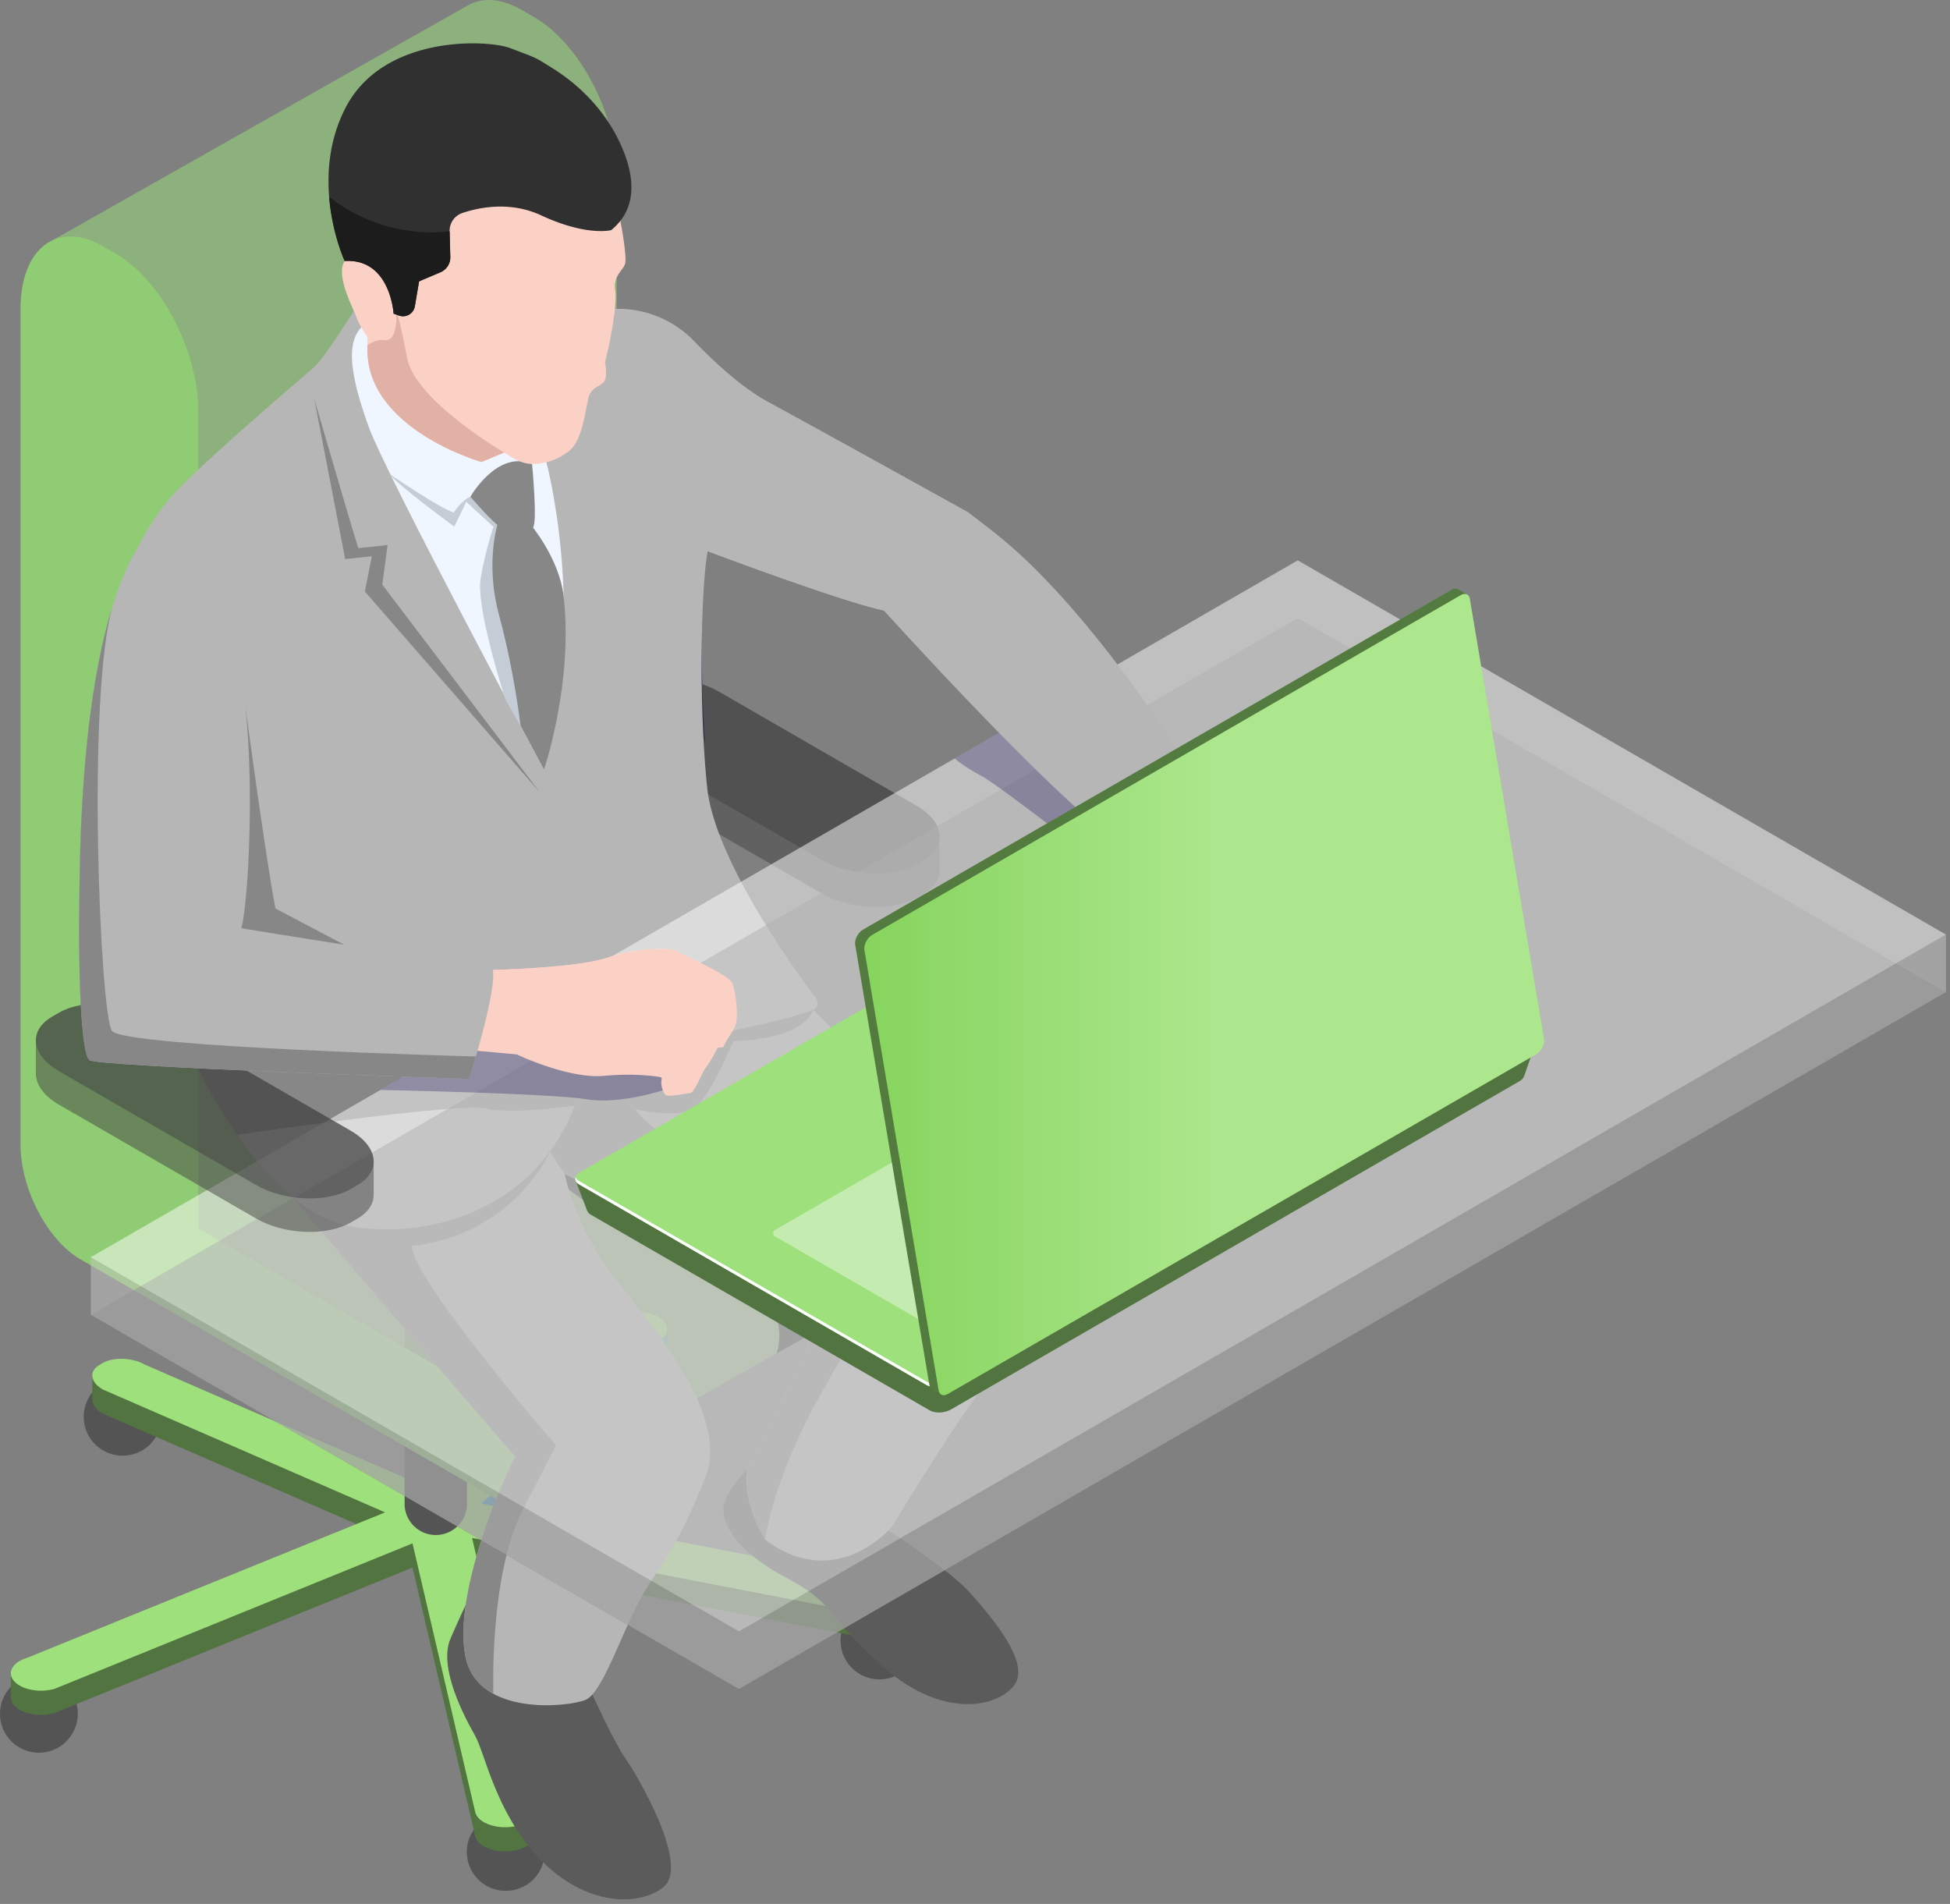 <svg xmlns="http://www.w3.org/2000/svg" fill="none" viewBox="0 0 254 248"><rect x="0" y="0" width="254" height="248" fill="#808080" stroke="none"/><g clip-path="url(#a)"><path fill="#24126A" d="M115.15 76.507c-5.551-1.163-22.965-7.724-22.965-7.724-.79 3.949-1.15 17.557-.31 28.135-5.147-19.232-1.407-37.741-1.407-37.741 1.418 6.782 29.02 16.138 29.02 16.138 4.393 6.768 25.296 26.293 25.296 26.293l.005.008c-.933 2.386.416 4.527.416 4.527-8.856-6.34-30.055-29.636-30.055-29.636Z"/><path fill="#545454" d="M60.809 241.155a5.068 5.068 0 1 0 10.135 0 5.068 5.068 0 0 0-10.135 0ZM10.903 184.543a5.067 5.067 0 1 0 10.134 0 5.067 5.067 0 0 0-10.134 0ZM0 223.232a5.067 5.067 0 1 0 10.134 0 5.067 5.067 0 0 0-10.134 0ZM109.486 213.681a5.067 5.067 0 1 0 10.134 0 5.067 5.067 0 0 0-10.134 0Z"/><path fill="url(#b)" d="M78.161 179.449a5.067 5.067 0 1 0 10.134 0 5.067 5.067 0 0 0-10.134 0Z"/><path fill="#527440" d="m58.681 198.216 55.708 10.73c.238.022.465.06.685.104l-.05-.368 2.679-.677v3.161l-.012.001a1.35 1.35 0 0 1-.036.372c-.339 1.237-2.351 2.081-4.494 1.885l-55.708-10.73 1.228-4.478ZM12.021 179.106l1.696 1.429c1.458-.634 3.696-.49 5.22.39l39.675 17.27-5.553 3.207-39.675-17.27c-.931-.538-1.377-1.23-1.345-1.88l-.018.007v-3.153Z"/><path fill="url(#c)" d="M79.471 175.251c.985-1.116 3.35-1.56 5.282-.991.23.068.44.148.636.236.094-.152.205-.313.342-.45.352-.352 1.164-.834 1.164-.834l.003 3.148-.014-.011c-.017.324-.143.651-.415.96l-25.607 23.379-6.999-2.059 25.608-23.378Z"/><path fill="#527440" d="m1.41 217.876.941.331.54 1.122c.202-.093.424-.176.664-.247l50.256-20.421 3.566 4.041-50.256 20.421c-1.933.568-4.298.125-5.282-.991-.298-.338-.418-.697-.41-1.052l-.019.016v-3.22Z"/><path fill="#527440" d="m60.852 200.732 8.253 35.358.617-.315.002 3.268-.013-.015c-.111 1.037-1.45 1.929-3.3 2.098-2.142.196-4.154-.648-4.493-1.885l-8.823-37.8 7.757-.709Z"/><path fill="#9EE07C" d="M1.838 218.984c.985 1.116 3.35 1.559 5.282.991l46.612-18.94 8.183 35.059c.339 1.237 2.35 2.081 4.493 1.885 2.142-.196 3.604-1.357 3.265-2.594l-8.183-35.059 51.669 9.952c2.142.196 4.154-.648 4.494-1.885.339-1.237-1.122-2.398-3.265-2.594l-51.67-9.952 23.75-21.684c.986-1.116.217-2.481-1.715-3.05-1.933-.568-4.298-.125-5.282.991L55.72 193.789l-36.782-16.011c-1.648-.952-4.141-1.055-5.57-.231l-.385.223c-1.427.824-1.248 2.263.4 3.215l36.78 16.01-46.61 18.939c-1.931.569-2.7 1.935-1.715 3.05Zm54.674-22.723 1.704.501-.3 1.091-1.888.173-.868-.984 1.352-.781Z"/><path fill="#545454" d="M56.767 199.943a4.064 4.064 0 0 0 4.064-4.064v-47.058h-8.129v47.058a4.065 4.065 0 0 0 4.065 4.064Z"/><path fill="#424242" d="m119.403 112.55.852-.492c3.156-1.822 2.76-5.005-.884-7.109l-25.69-14.832c-3.644-2.104-9.157-2.332-12.313-.51l-.852.492c-3.156 1.822-2.76 5.005.884 7.11l25.691 14.832c3.643 2.103 9.156 2.331 12.312.509Z" opacity=".5"/><path fill="#424242" d="m78.386 92.924.02.006c.096-1.063.787-2.068 2.11-2.832l.853-.492c3.156-1.822 8.669-1.594 12.313.51l25.691 14.832c1.934 1.116 2.943 2.536 3.002 3.895l.013.006v4.475l-.008.003c.002 1.159-.691 2.266-2.123 3.093l-.852.492c-3.156 1.822-8.669 1.594-12.313-.51L81.4 101.571c-1.872-1.081-2.88-2.446-2.996-3.766l-.018-.008v-4.873Z" opacity=".5"/><path fill="#1189D3" d="m65.01 133.249 53.813 31.037c2.666 1.539 4.827-.095 4.827-3.649 0-3.555-2.161-7.684-4.827-9.224L57.18 115.855v2.432c0 5.766 3.507 12.465 7.83 14.962Z"/><path fill="#9BE379" d="m61.048.644.002.002c1.87-1.005 4.276-.874 6.904.644l1.607.928c5.95 3.435 10.772 12.651 10.772 20.584v106.42L66.04 120.97v3.38l17.146 13.972 38.955 26.118-54.752 30.95-31.48-24.227-17.927-15.307-11.17-124.54L61.048.643Z" opacity=".5"/><path fill="#2D2D2D" d="M101.155 176.303s1.455-3.855-1.421-6.731c-2.877-2.877-18.013-9.247-19.11-9.931-1.095-.685-6.535-4.691-6.535-4.691l-1.66-3.715s30.731 2.995 31.142 3.474c.411.479 14.383 13.014 13.972 13.561-.411.548-9.632 2.783-9.632 2.783l-1.78 2.438-4.976 2.812Z"/><path fill="#90CC74" d="m13.448 32.094 1.607.928c5.95 3.435 10.773 12.651 10.773 20.584v106.408l38.49 22.202c2.666 1.539 4.827 5.669 4.827 9.224 0 3.555-2.161 5.189-4.827 3.649l-53.812-31.037c-4.325-2.497-7.831-9.195-7.831-14.962V40.238c0-7.933 4.823-11.58 10.773-8.144Z"/><path fill="#5B5B5B" d="M115.715 199.354s7.927 5.085 10.608 8.085c2.681 2.999 7.992 9.134 5.806 12.057-2.185 2.923-9.563 4.557-17.492-2.744-7.929-7.302-5.677-7.737-12.429-11.356-6.75-3.619-8.613-7.558-7.8-9.81.811-2.253 4.15-6.235 5.969-5.377 1.821.857 15.338 9.145 15.338 9.145ZM77.16 220.718s2.846 6.264 4.313 8.341c1.467 2.077 8.579 14.061 4.866 16.818-3.713 2.757-10.754 1.992-16.317-4.051-5.563-6.042-6.801-13.396-8.173-15.811-1.372-2.415-4.79-8.86-3.17-12.577 1.62-3.717 1.982-4.359 1.982-4.359l16.499 11.639Z"/><path fill="#B6B6B6" d="M105.948 131.533s23.557 23.243 27.418 34.915c0 0 1.63 6.305-2.923 11.252-4.554 4.946-14.223 21.114-14.223 21.114s-7.217 8.73-16.535 1.75c0 0-4.214-6.732-1.624-11.208 2.59-4.476 9.481-18.774 9.481-18.774s-15.106-10.394-22.562-13.019c-7.456-2.625-11.435-4.655-11.435-4.655s1.357 7.034 6.81 13.898c5.455 6.864 14.588 17.89 11.548 25.565-3.04 7.675-4.801 10.05-7.66 14.467-2.86 4.417-5.56 13.632-7.998 14.59-2.437.958-13.7 2.063-15.527-5.272-1.827-7.335 3.843-21.591 6.396-26.413 0 0-30.466-35.15-33.367-39.012-2.901-3.862 62.773-25.16 72.201-19.198Z"/><path fill="#878787" d="M98.062 189.355c2.59-4.476 9.481-18.774 9.481-18.774s-15.106-10.394-22.562-13.019c-7.456-2.625-11.435-4.655-11.435-4.655-1.43-1.973-6.058-9.534-8.128-15.517 17.181-5.033 35.834-8.828 40.531-5.858-1.665 4.116-10.423 4.079-10.423 4.079s-3.272 7.962-5.44 8.979c-2.168 1.017-7.363-.096-7.363-.096s.839 1.312 4.541 3.984c3.702 2.672 26.886 21.665 26.886 21.665s-1.321.753-7.493 11.91c-6.172 11.158-6.97 18.508-6.97 18.508s-4.216-6.73-1.625-11.206Z"/><path fill="#878787" d="M45.983 143.866c13.621-1.3 29.483-1.416 25.912 5.737-6.055 12.131-18.238 12.675-18.238 12.675.078 4.456 18.77 25.982 18.77 25.982l-4.357 8.471c-4.356 8.471-3.809 23.892-3.809 23.892-1.68-.917-3.014-2.333-3.545-4.468-1.827-7.335 3.843-21.591 6.396-26.413 0 0-30.466-35.15-33.367-39.012-.858-1.146 4.303-3.821 12.238-6.864Z"/><path fill="#B6B6B6" d="m129.767 69.573-3.624-2.812s-19.531-10.845-26.031-14.359c-3.518-1.902-7.17-5.304-9.78-8.025-2.543-2.65-6.071-4.132-9.744-4.15l-34.218-.17s-3.986 6.385-5.33 7.644c-.987.924-10.273 8.706-16.934 15.114a28.817 28.817 0 0 0-7.76 12.912c-3.812 13.438-3.756 40.519-4.333 59.882 0 0 2.359.92 8.218 2.172 5.822 1.244 5.103.448 5.103.448s8.732 19.644 20.575 21.542c11.843 1.898 27.802-3.643 30.648-22.239 0 0 23.092-3.46 29.354-6.031a.946.946 0 0 0 .405-1.447c-2.793-3.707-13.205-18.073-14.196-27.434-1.145-10.82-.794-26.528.065-30.82 0 0 17.414 6.561 22.965 7.724 0 0 21.199 23.296 30.055 29.635 0 0-3.032-4.767 3.059-8.005l-18.497-31.58Z"/><path fill="#878787" d="M20.23 137.781a113.08 113.08 0 0 1-2.419-.544l1.232-2.416 32.124-3.4 18.763.969 6.45 6.13c-.364 1.99-.876 3.831-1.525 5.516-.034.005-7.978 1.148-11.665.359-3.69-.79-32.28 3.414-32.337 3.422-3.238-4.648-5.245-8.985-5.494-9.53.025.159-.322.521-5.129-.506Z"/><path fill="#FCD1C5" d="M63.585 126.559a.28.28 0 0 1 .26-.206c1.548-.038 11.586-.335 15.381-1.644 4.117-1.421 8.478-1.16 8.7-.921.222.239 7.074 3.147 7.483 4.329.363 1.049 1.021 4.685.113 6.028-.908 1.344-1.338 2.243-1.338 2.243l-.714.076s-.922 1.814-1.443 2.456a4.323 4.323 0 0 0-.56.92c-.435.936-1.195 2.477-1.51 2.511-.455.048-2.577.47-3.117.33-.44-.114-.838-1.461-.657-2.054.05-.162-.03-.311-.199-.339-.977-.161-3.627-.495-7.293-.159-4.466.41-10.778-2.51-11.35-2.779a.266.266 0 0 0-.093-.024l-6.297-.569a.286.286 0 0 1-.249-.366l2.883-9.832Z"/><path fill="#F0F6FF" d="M71.168 60.205s5.358 19.751-.307 40.047c0 0-20.615-38.458-22.85-44.699-2.237-6.241-3.05-10.674-.96-12.914 2.09-2.241 20.714 9.335 20.714 9.335l3.403 8.231Z"/><path fill="#C4CCD6" d="M65.858 91.177s-3.926-12.018-3.243-15.898c.684-3.88 1.66-6.653 1.66-6.653l-3.542-3.267-1.56 3.238s-7.797-5.719-8.314-6.784c0 0 6.278 4.307 8.25 4.952 0 0 .931-1.543 2.167-2.068 1.236-.525 4.307 3.68 4.307 3.68l.575 7.292 3.08 17.007-1.07 2.527-2.31-4.026Z"/><path fill="#878787" d="M69.305 60.43s.744 7.76.102 8.309c-.642.549-3.046.585-4.162-.041-1.117-.626-3.969-4.001-3.969-4.001s3.486-6.154 8.03-4.267Z"/><path fill="#878787" d="M65.099 67.313s-2.1 5.387-.086 12.834c2.014 7.447 2.786 14.364 2.786 14.364l3.062 5.742s3.82-11.237 2.565-22.525c-.564-5.07-4.429-9.558-4.429-9.558l-3.898-.857Z"/><path fill="#FCD1C5" d="M80.797 28.71s.946 4.802.605 5.713c-.34.912-1.557 1.522-1.26 3.394.297 1.872-.785 7.47-1.343 9.334 0 0 .408 1.992-.15 2.61-.559.616-1.284.594-1.808 1.536-.524.942-.7 5.786-2.663 7.405-1.962 1.62-4.52 1.956-5.838 1.603-1.318-.353-2.67-1.359-2.67-1.359l-2.956 1.232s-15.33-4.34-14.85-15.115l.01-1.139s-1.089-1.52-1.405-2.52c-.316-1.002-2.855-5.476-1.57-7.407 0 0-5.94-23.444 12.381-24.858C75.6 7.726 78.36 20.565 80.797 28.71Z"/><path fill="#E2B1A6" d="M47.863 45.064v-.13c.765-.457 1.512-.745 2.107-.64 2.096.369 1.614-3.98 1.614-3.98s.389.789 1.459 6.346 12.626 12.287 12.626 12.287l-2.955 1.232s-15.33-4.341-14.851-15.115Z"/><path fill="#303030" d="M80.716 18.532c1.792 3.804 2.648 8.375-1.098 11.441 0 0-3.148.858-9.132-1.922-4.033-1.874-8.065-1.044-10.265-.304a2.436 2.436 0 0 0-1.655 2.38l.089 3.338a2.111 2.111 0 0 1-1.285 2l-2.782 1.184-.551 3.246a1.56 1.56 0 0 1-2.064 1.208l-.704-.252s-.414-7.222-6.372-6.854c0 0-4.825-10.432.119-19.971 4.943-9.54 18.49-8.86 21.379-7.778 3.8 1.424 3.272 1.213 5.45 2.56 3.807 2.354 6.964 5.675 8.87 9.724Z"/><path fill="#878787" d="M31.963 92.093s2.776 20.451 3.914 26.24l8.966 4.728-15.922-.972 3.042-29.996Z"/><path fill="#1C1C1C" d="M44.897 33.998s-1.63-3.534-2.023-8.365c7.405 5.868 15.691 4.494 15.691 4.494l.089 3.338a2.112 2.112 0 0 1-1.285 2l-2.782 1.184-.551 3.246a1.56 1.56 0 0 1-2.064 1.208l-.704-.252s-.413-7.221-6.371-6.853Z"/><path fill="#878787" d="M40.933 51.963S45.678 68.26 46.667 71.4l3.817-.404-.688 5.157 20.562 27.106-22.83-26.21.904-4.593-3.467.367-4.032-20.861ZM61.12 140.544s-48.226-1.57-49.457-2.447c-1.231-.876-1.45-13.284-1.335-20.474.08-5.046.022-24.781 4.327-38.625-3.383 11.723-1.602 53.179-.07 55.288 1.538 2.113 47.41 3.327 47.41 3.327-.494 1.723-.874 2.931-.874 2.931Z"/><path fill="#FCD1C5" d="M155.88 101.968s.182 1.217 2.277 2.407c2.096 1.19 7.464 3.839 8.333 4.6.868.762 4.741 4.16 4.854 4.607.113.448 1.275 4.297 1.267 4.527-.008.231-.378 2.01-.378 2.01l1.193 5.684s1.512 2.204-.131 2.804c-1.643.601-2.579-1.106-2.607-1.366 0 0-2.489-1.181-4.313-2.597-1.824-1.415-9.144-7.305-10.386-6.943-1.242.361-.099 2.473.497 2.836.597.364 4.477 4.155 2.852 6.789-1.625 2.634-2.685-1.489-3.759-2.327-1.074-.838-3.393-4.138-4.814-4.546-1.422-.408-4.008-5.715-4.346-8.086-.338-2.371-2.032-3.899-2.639-4.667-.607-.767 1.309-6.66 1.309-6.66l7.246-2.255 2.54 1.65 1.005 1.533Z"/><mask id="d" width="45" height="27" x="4" y="130" maskUnits="userSpaceOnUse" style="mask-type:luminance"><path fill="#fff" d="m45.692 154.873.852-.492c3.156-1.822 2.76-5.005-.884-7.109L19.97 132.44c-3.645-2.104-9.158-2.333-12.314-.51l-.852.492c-3.156 1.822-2.76 5.005.884 7.109l25.691 14.832c3.644 2.104 9.156 2.333 12.313.51Z"/></mask><g mask="url(#d)"><path fill="#334659" d="M18.214 70.874c1.516-2.395 2.212-.626 4.246 1.348 2.746 2.665 6.193 6.799 7.972 12.022 3.238 9.505 2.076 33.264.99 36.661 0 0 30.2 4.945 32.29 4.855 2.092-.09-2.59 14.783-2.59 14.783s-48.227-1.57-49.458-2.447c-1.231-.876-1.45-13.284-1.335-20.474.098-6.164-.015-34.27 7.885-46.748Z"/></g><mask id="e" width="45" height="27" x="4" y="130" maskUnits="userSpaceOnUse" style="mask-type:luminance"><path fill="#fff" d="m45.692 154.873.852-.492c3.156-1.822 2.76-5.005-.884-7.109L19.97 132.44c-3.645-2.104-9.158-2.333-12.314-.51l-.852.492c-3.156 1.822-2.76 5.005.884 7.109l25.691 14.832c3.644 2.104 9.156 2.333 12.313.51Z"/></mask><g mask="url(#e)"><path fill="#263649" d="M61.122 140.544s-48.227-1.57-49.458-2.447c-1.231-.876-1.45-13.284-1.335-20.474.08-5.046.022-24.781 4.327-38.625-3.383 11.723-1.602 53.179-.07 55.288 1.538 2.113 47.41 3.327 47.41 3.327-.494 1.723-.874 2.931-.874 2.931Z"/></g><path fill="#606060" d="m96.25 220.024 157.215-90.769-84.423-48.74-157.215 90.767 84.422 48.742Z" opacity=".5"/><path fill="#C6C6C6" d="M253.465 121.717v7.527L96.249 220.013l-84.422-48.742v-7.527l84.422 48.742 157.216-90.769Z" opacity=".5"/><path fill="#fff" d="m96.25 212.497 157.215-90.769-84.423-48.741-157.215 90.768 84.422 48.742Z" opacity=".5"/><path fill="#180D5B" d="M87.038 141.794s-6.041 2.154-10.657 1.386c-4.616-.769-26.832-1.203-26.832-1.203l3.493-2.016 7.79-5.425 19.308 1.303 7.447 2.67-.55 3.285Z" opacity=".3"/><path fill="#FCD1C5" d="M63.586 126.559a.28.28 0 0 1 .26-.206c1.548-.038 11.586-.335 15.381-1.644 4.117-1.421 8.478-1.16 8.7-.921.222.239 7.074 3.147 7.483 4.329.363 1.049 1.021 4.685.113 6.028-.908 1.344-1.338 2.243-1.338 2.243l-.714.076s-.922 1.814-1.443 2.456a4.323 4.323 0 0 0-.56.92c-.435.936-1.195 2.477-1.51 2.511-.455.048-2.577.47-3.117.33-.44-.114-.838-1.461-.657-2.054.05-.162-.03-.311-.199-.339-.977-.161-3.627-.495-7.293-.159-4.466.41-10.778-2.51-11.35-2.779a.266.266 0 0 0-.093-.024l-6.297-.569a.286.286 0 0 1-.249-.366l2.883-9.832Z"/><path fill="#424242" d="m45.691 154.873.852-.492c3.156-1.822 2.76-5.005-.884-7.109L19.97 132.44c-3.645-2.104-9.158-2.333-12.314-.51l-.852.492c-3.156 1.822-2.76 5.005.884 7.109l25.691 14.832c3.644 2.104 9.156 2.333 12.313.51Z" opacity=".5"/><path fill="#424242" d="m4.673 135.247.02.006c.096-1.063.787-2.068 2.11-2.832l.853-.492c3.156-1.822 8.669-1.594 12.313.51l25.69 14.832c1.935 1.116 2.944 2.536 3.003 3.895l.013.006v4.475l-.008.003c.002 1.159-.691 2.266-2.123 3.093l-.852.492c-3.156 1.822-8.67 1.594-12.313-.51L7.688 143.894c-1.873-1.081-2.881-2.447-2.997-3.766l-.018-.008v-4.873Z" opacity=".5"/><path fill="#B6B6B6" d="M18.213 70.874c1.516-2.395 2.212-.626 4.246 1.348 2.746 2.665 6.193 6.799 7.972 12.022 3.238 9.505 2.076 33.264.99 36.661 0 0 30.2 4.945 32.29 4.855 2.092-.09-2.59 14.783-2.59 14.783s-48.227-1.57-49.458-2.447c-1.231-.876-1.45-13.284-1.335-20.474.098-6.164-.015-34.27 7.885-46.748Z"/><path fill="#878787" d="M61.12 140.544s-48.226-1.57-49.457-2.447c-1.231-.876-1.45-13.284-1.335-20.474.08-5.046.022-24.781 4.327-38.625-3.383 11.723-1.602 53.179-.07 55.288 1.538 2.113 47.41 3.327 47.41 3.327-.494 1.723-.874 2.931-.874 2.931Z"/><path fill="#180D5B" d="M147.566 115.855s-17.241-13.473-19.707-14.777c-2.466-1.303-3.503-2.292-3.503-2.292l5.772-3.332 9.761 4.013 12.295 12.185 18.928 13.417v3.116s-15.616-6.703-17.363-7.848c-1.746-1.145-6.183-4.482-6.183-4.482Z" opacity=".3"/><path fill="#2D2D2D" d="M157.848 128.056s-3.671-3.281-6.042-4.377c-2.371-1.096-6.139-4.007-6.601-6.233-.462-2.226-4.383-7.153-4.383-7.153l6.284 3.626 9.099 5.256 15.147 8.785s-.925 1.062-2.842.411c-1.918-.651-5.514-2.945-7.192-3.151-1.678-.205-4.452-.719-4.452-.719l.982 3.555Z" opacity=".63"/><path fill="#FCD1C5" d="M155.88 101.968s.182 1.217 2.277 2.407c2.096 1.19 7.464 3.839 8.333 4.6.868.762 4.741 4.16 4.854 4.607.113.448 1.275 4.297 1.267 4.527-.008.231-.378 2.01-.378 2.01l1.193 5.684s1.512 2.204-.131 2.804c-1.643.601-2.579-1.106-2.607-1.366 0 0-2.489-1.181-4.313-2.597-1.824-1.415-9.144-7.305-10.386-6.943-1.242.361-.099 2.473.497 2.836.597.364 4.477 4.155 2.852 6.789-1.625 2.634-2.685-1.489-3.759-2.327-1.074-.838-3.393-4.138-4.814-4.546-1.422-.408-4.008-5.715-4.346-8.086-.338-2.371-2.032-3.899-2.639-4.667-.607-.767 1.309-6.66 1.309-6.66l7.246-2.255 2.54 1.65 1.005 1.533Z"/><path fill="#B6B6B6" d="M90.469 62.193s.265-10.803-1.575-19.09c.504.392.99.808 1.439 1.275 2.609 2.72 6.26 6.122 9.78 8.025 6.5 3.514 26.031 14.36 26.031 14.36l3.624 2.811c11.455 8.981 24.253 28.52 26.113 32.395-.897-1.196-3.199-3.162-7.616-.814-6.091 3.238-3.19 8.102-3.19 8.102-8.856-6.339-29.924-29.732-29.924-29.732-5.201-1.09-20.818-6.919-22.764-7.649-1.248-3.252-1.982-6.518-1.918-9.683Z"/><path fill="#527440" d="m200.042 135.796-4.184 2.185-41.952-24.221c-.702-.405-1.928-.354-2.738.114l-72.356 41.775c-.692-.387-3.85-1.906-3.85-1.906l1.533 3.99.006-.005c.063.177.2.343.428.475l44.184 25.51c.702.405 1.928.354 2.738-.113l74.043-42.749c.333-.192.537-.425.621-.661l.006.004 1.521-4.398Z"/><path fill="#9EE07C" d="m199.395 136.484-75.884 43.812c-.831.479-2.087.532-2.806.116l-45.283-26.144c-.719-.415-.629-1.141.201-1.62l75.884-43.812c.831-.479 2.087-.532 2.806-.116l45.283 26.144c.72.415.63 1.14-.201 1.62Z"/><path fill="#fff" d="m199.395 136.046-75.884 43.812c-.831.48-2.087.532-2.806.116L75.422 153.83c-.235-.136-.375-.307-.44-.49-.114.341.023.686.44.927l45.283 26.144c.719.415 1.976.363 2.806-.116l75.884-43.812c.559-.323.774-.755.641-1.131-.082.248-.292.493-.641.694Z"/><path fill="#fff" d="m100.952 160.211 63.06-36.408c.42-.243.938-.243 1.359.001l22.456 12.992a.484.484 0 0 1 0 .838l-63.031 36.391c-.42.243-.937.243-1.357 0l-22.486-12.976a.483.483 0 0 1-.001-.838Z" opacity=".4"/><path fill="url(#f)" d="m173.037 130.542-51.378 29.663-2.436-1.406 51.379-29.663 2.435 1.406Z"/><path fill="url(#g)" d="m184.703 137.278-60.492 34.925-2.436-1.406 60.493-34.925 2.435 1.406Z"/><path fill="#537B40" d="M199.922 134.671 190.33 77.76l.771-.325-1.159-.664.002.007c-.225-.15-.543-.141-.893.062l-76.664 44.262c-.63.363-1.106 1.296-.995 1.947l9.669 57.364c.051.299.198.497.404.584l1.133.655.195-1.059-.065.02 76.2-43.994c.628-.364 1.104-1.297.994-1.948Z"/><path fill="url(#h)" d="m200.129 137.308-76.664 44.262c-.592.342-1.099.144-1.203-.469l-9.669-57.364c-.111-.652.366-1.584.995-1.947l76.664-44.262c.592-.342 1.099-.144 1.203.468l9.669 57.364c.111.652-.366 1.585-.995 1.948Z"/></g><defs><linearGradient id="b" x1="78.161" x2="88.296" y1="179.449" y2="179.449" gradientUnits="userSpaceOnUse"><stop stop-color="#59BDEF"/><stop offset="1" stop-color="#7BDAFF"/></linearGradient><linearGradient id="c" x1="70.068" x2="93.82" y1="188.065" y2="165.106" gradientUnits="userSpaceOnUse"><stop stop-color="#3A9BD5"/><stop offset=".522" stop-color="#3088C8"/><stop offset="1" stop-color="#297BBF"/></linearGradient><linearGradient id="f" x1="119.223" x2="173.037" y1="144.67" y2="144.67" gradientUnits="userSpaceOnUse"><stop stop-color="#7BDAFF"/><stop offset="1" stop-color="#59BDEF"/></linearGradient><linearGradient id="g" x1="121.776" x2="184.704" y1="154.037" y2="154.037" gradientUnits="userSpaceOnUse"><stop stop-color="#7BDAFF"/><stop offset="1" stop-color="#59BDEF"/></linearGradient><linearGradient id="h" x1="112.578" x2="201.141" y1="129.549" y2="129.549" gradientUnits="userSpaceOnUse"><stop stop-color="#86D45D"/><stop offset=".522" stop-color="#ACE78D"/></linearGradient><clipPath id="a"><path fill="#fff" d="M0 0h253.465v247.402H0z"/></clipPath></defs></svg>
